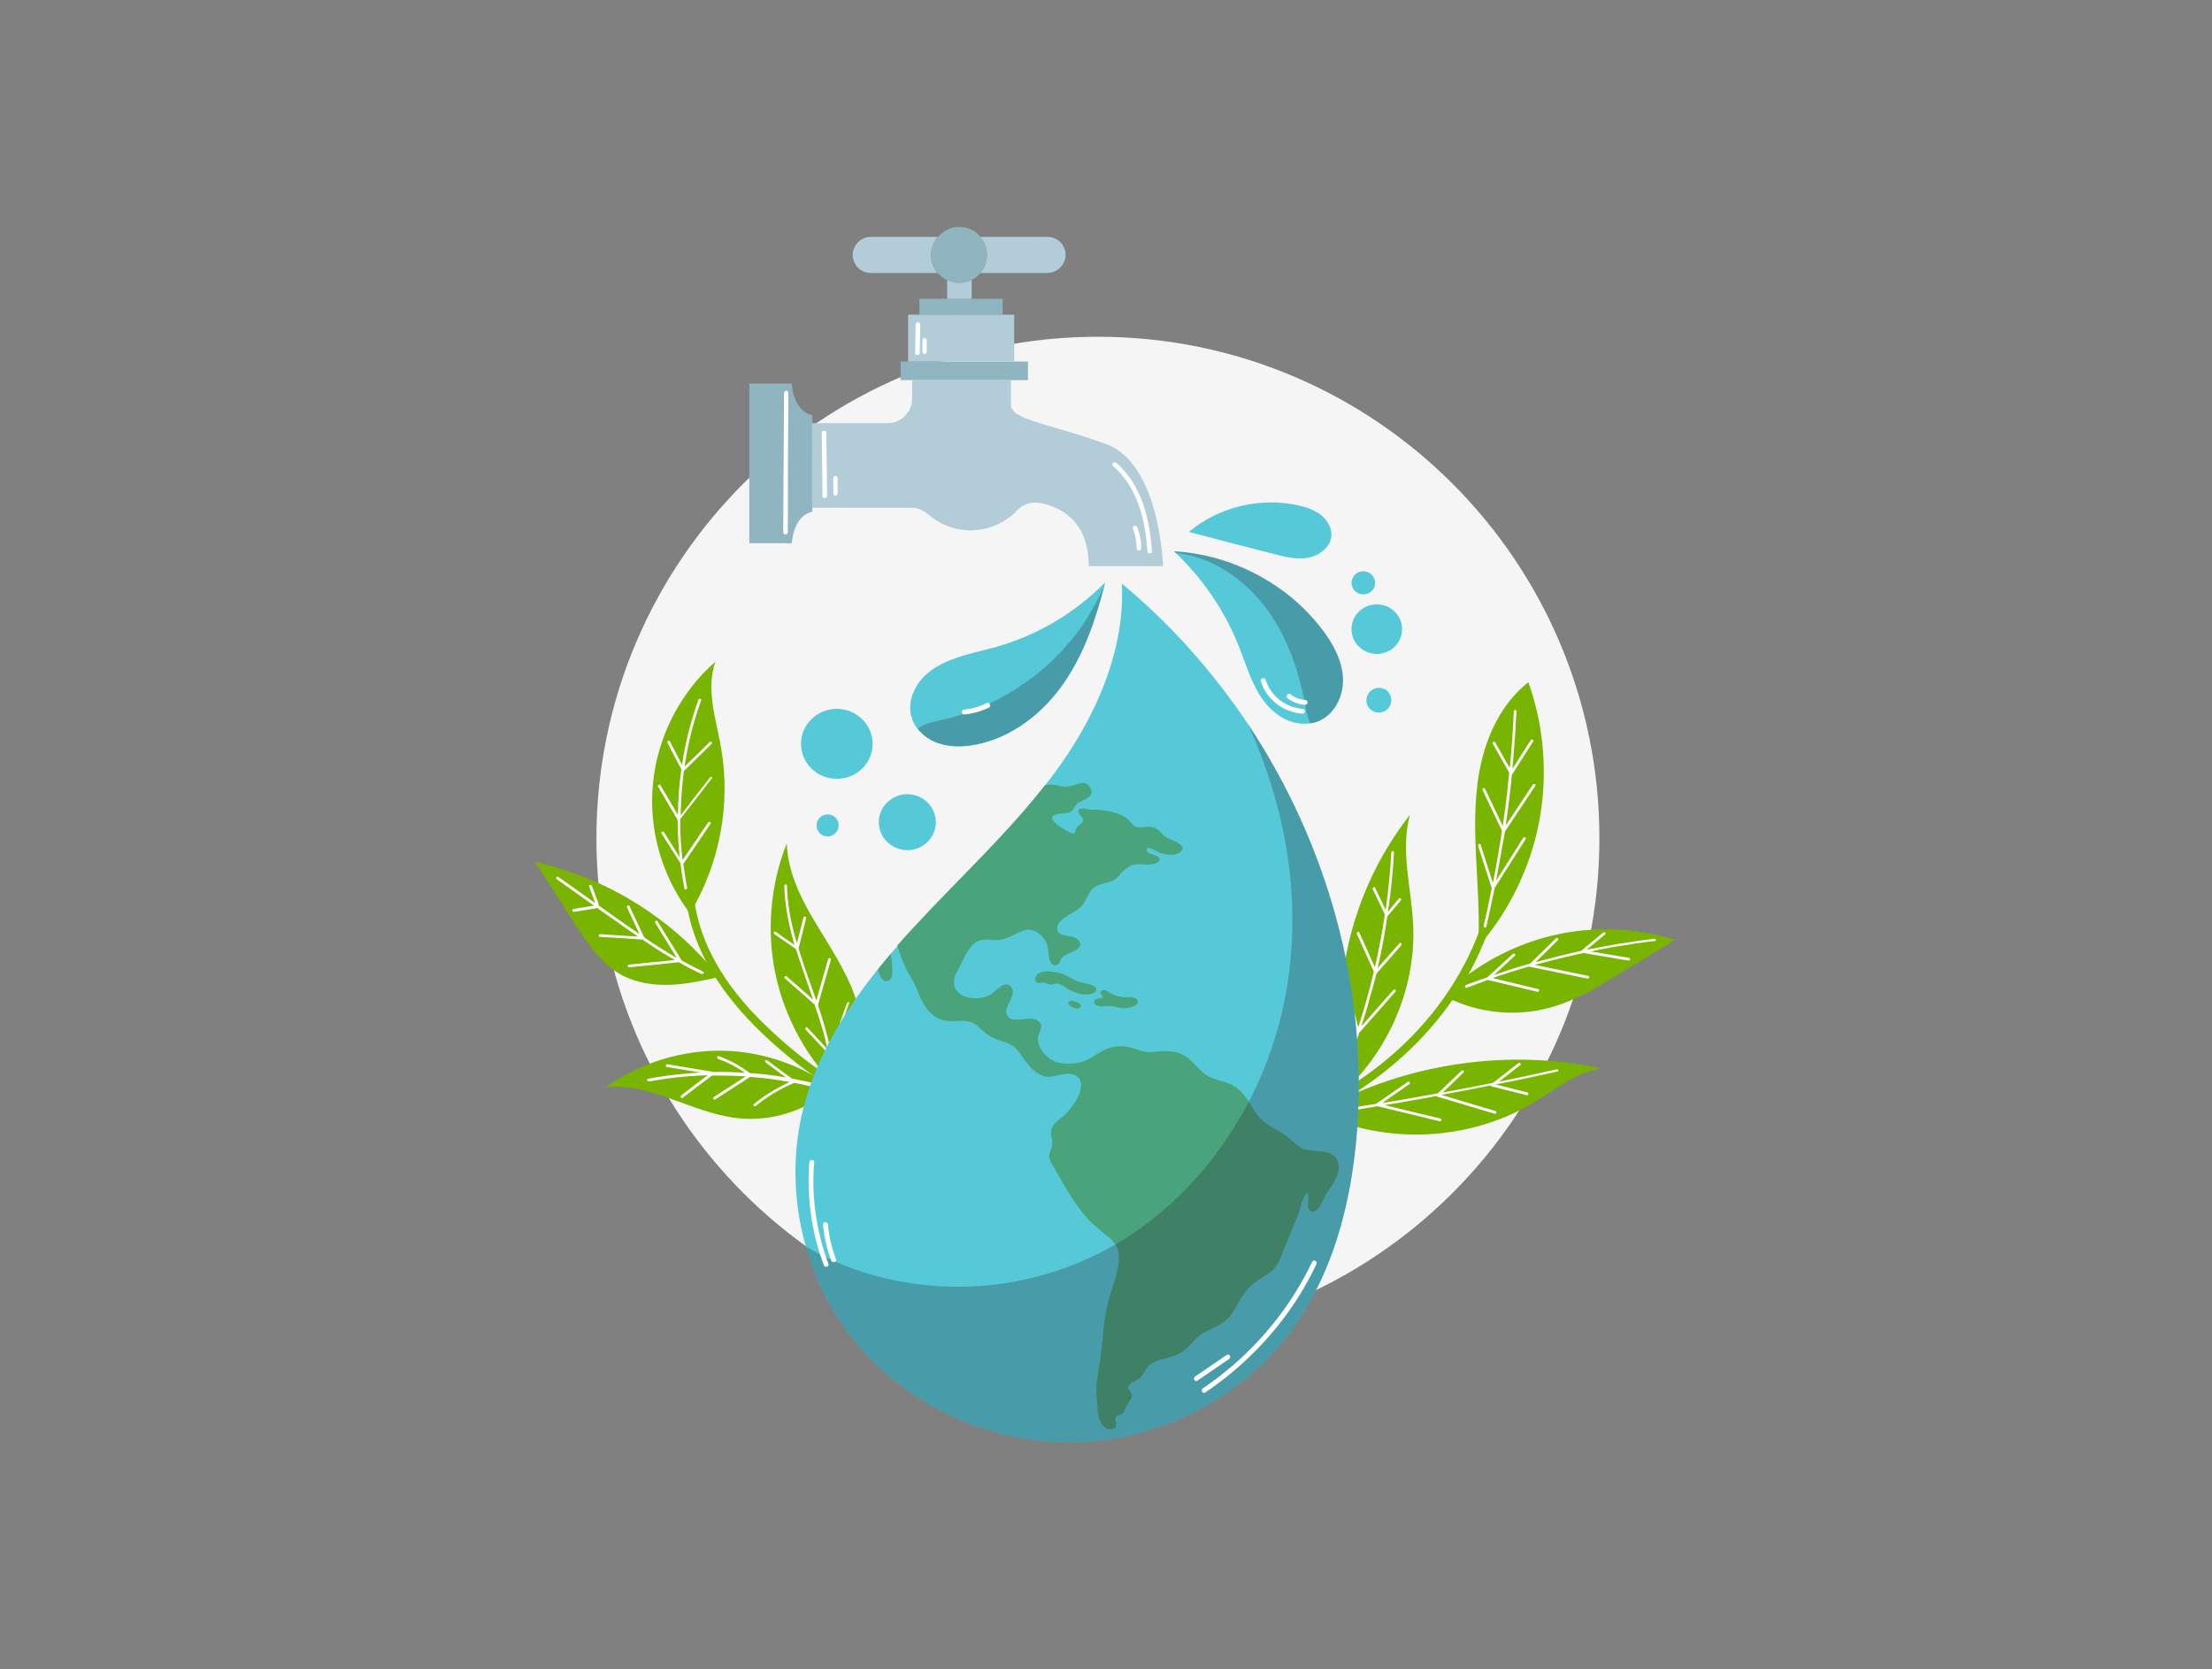 <?xml version="1.0" encoding="UTF-8"?> <svg xmlns="http://www.w3.org/2000/svg" width="273" height="206" viewBox="0 0 273 206" fill="none"><rect x="0" y="0" width="273" height="206" fill="#808080" stroke="none"/><g clip-path="url(#clip0_680_43579)"><path d="M135.502 165.342C169.685 165.342 197.395 137.632 197.395 103.449C197.395 69.266 169.685 41.555 135.502 41.555C101.319 41.555 73.608 69.266 73.608 103.449C73.608 137.632 101.319 165.342 135.502 165.342Z" fill="#F5F5F5"></path><path d="M105.967 124.479C106.831 128 106.233 132.12 103.575 134.512C99.654 130.691 96.897 125.675 95.734 120.326C94.571 114.944 95.07 109.196 97.096 104.08C97.229 107.834 99.056 111.289 101.017 114.479C102.944 117.668 105.07 120.857 105.967 124.479Z" fill="#78B400"></path><path d="M89.389 129.661C94.173 129.794 98.89 131.422 102.744 134.246C99.555 137.07 95.136 138.465 90.917 137.967C85.369 137.302 80.286 133.581 74.737 134.179C78.957 131.156 84.173 129.528 89.389 129.661Z" fill="#78B400"></path><path d="M84.871 112.319C81.615 107.867 80.053 102.219 80.585 96.738C81.116 90.99 83.94 85.442 88.292 81.654C87.096 85.043 88.359 88.698 88.99 92.252C90.219 99.229 88.824 106.638 85.136 112.718C85.037 112.552 84.97 112.452 84.871 112.319Z" fill="#78B400"></path><path d="M88.757 120.558C86.764 120.99 84.737 121.455 82.711 121.522C80.618 121.588 78.459 121.289 76.631 120.259C74.139 118.897 72.512 116.405 70.95 114.013C69.322 111.455 67.661 108.93 66.033 106.372C74.904 108.299 83.076 113.415 88.757 120.558Z" fill="#78B400"></path><path d="M118.791 140.625C112.877 138.897 107.296 136.273 102.212 132.817C99.654 131.09 97.229 129.13 94.97 127.003C92.678 124.844 90.551 122.452 88.89 119.728C86.996 116.638 85.701 113.15 85.568 109.495C85.535 108.864 84.571 108.864 84.571 109.495C84.837 116.173 88.591 122.02 93.176 126.638C97.661 131.123 102.91 134.844 108.558 137.668C111.747 139.263 115.103 140.558 118.525 141.555C119.156 141.754 119.389 140.791 118.791 140.625Z" fill="#78B400"></path><path d="M87.661 95.907C86.432 97.468 85.203 99.03 84.007 100.625C84.007 100.558 84.007 100.525 84.007 100.458C84.04 98.665 84.173 96.904 84.405 95.11C84.405 95.11 84.405 95.11 84.439 95.11L87.827 91.787C87.993 91.654 87.761 91.422 87.595 91.555C86.565 92.585 85.535 93.581 84.472 94.611C84.638 93.548 84.837 92.452 85.07 91.389C85.468 89.694 85.933 88.067 86.531 86.439C86.598 86.239 86.299 86.139 86.199 86.339C85.269 88.963 84.571 91.654 84.173 94.379C83.674 93.415 83.176 92.452 82.678 91.488C82.578 91.289 82.312 91.455 82.379 91.654C82.943 92.751 83.508 93.847 84.106 94.944C84.073 95.076 84.073 95.176 84.04 95.309C83.807 97.037 83.674 98.797 83.674 100.558C82.943 99.329 82.246 98.133 81.515 96.904C81.415 96.737 81.116 96.87 81.216 97.07C82.013 98.432 82.844 99.827 83.641 101.189C83.641 102.319 83.674 103.415 83.774 104.545C83.807 104.944 83.84 105.375 83.874 105.774C83.242 104.744 82.578 103.714 81.947 102.684C81.847 102.518 81.548 102.684 81.648 102.851C82.412 104.08 83.209 105.309 83.973 106.505C84.106 107.568 84.272 108.598 84.472 109.628C84.505 109.827 84.837 109.761 84.804 109.528C84.605 108.565 84.472 107.568 84.339 106.605C85.468 104.944 86.565 103.316 87.694 101.654C87.827 101.488 87.528 101.322 87.395 101.488C86.332 103.05 85.302 104.578 84.239 106.14C84.04 104.478 83.94 102.784 83.94 101.09C85.236 99.429 86.531 97.767 87.827 96.073C88.026 96.007 87.794 95.741 87.661 95.907Z" fill="white"></path><path d="M104.538 123.781L102.478 129.495C102.113 127.635 101.548 125.807 100.95 124.013C101.482 122.153 102.013 120.292 102.545 118.432C102.611 118.233 102.279 118.133 102.213 118.332C101.714 120.027 101.249 121.754 100.751 123.449C100.751 123.415 100.751 123.415 100.718 123.382C99.987 121.256 99.189 119.163 98.558 117.037C98.857 115.807 99.189 114.545 99.488 113.316C99.555 113.116 99.223 113.017 99.156 113.216C98.89 114.279 98.625 115.342 98.359 116.405C98.159 115.774 97.993 115.11 97.827 114.478C97.428 112.784 97.163 111.057 97.129 109.296C97.129 109.096 96.797 109.096 96.797 109.296C96.864 111.787 97.362 114.213 98.06 116.605C97.296 116.073 96.498 115.542 95.734 114.977C95.568 114.844 95.402 115.143 95.568 115.276C96.465 115.874 97.329 116.505 98.226 117.103C98.359 117.502 98.492 117.934 98.625 118.332C99.189 120.027 99.787 121.688 100.352 123.349C99.256 122.385 98.193 121.422 97.096 120.492C96.93 120.359 96.698 120.591 96.864 120.724C98.093 121.821 99.322 122.884 100.551 123.98C100.917 125.043 101.249 126.14 101.581 127.236C101.781 127.967 101.98 128.731 102.113 129.462C101.282 128.565 100.485 127.701 99.654 126.804C99.522 126.638 99.289 126.87 99.422 127.037C100.352 128.033 101.316 129.063 102.246 130.06C102.379 130.824 102.512 131.588 102.578 132.352C102.611 132.552 102.91 132.552 102.91 132.352C102.844 131.555 102.744 130.791 102.578 130.027C103.309 127.934 104.073 125.874 104.804 123.781C104.904 123.681 104.605 123.581 104.538 123.781Z" fill="white"></path><path d="M101.282 133.881C100.12 133.582 98.924 133.316 97.728 133.083C96.698 132.319 95.668 131.588 94.671 130.824C94.505 130.691 94.339 130.99 94.505 131.123C95.335 131.721 96.166 132.352 96.997 132.95C95.701 132.718 94.372 132.552 93.043 132.452C92.877 132.452 92.711 132.419 92.545 132.419C91.382 131.522 90.086 130.824 88.724 130.326C88.525 130.259 88.425 130.558 88.625 130.658C89.821 131.09 90.917 131.655 91.947 132.386C90.618 132.286 89.322 132.253 87.993 132.286C87.96 132.253 87.96 132.253 87.927 132.253C86.066 131.954 84.206 131.621 82.379 131.322C82.179 131.289 82.08 131.588 82.279 131.655C83.674 131.887 85.103 132.12 86.498 132.352C85.9 132.386 85.269 132.419 84.671 132.485C83.11 132.618 81.548 132.817 79.987 133.116C79.787 133.15 79.854 133.482 80.086 133.449C82.478 133.017 84.904 132.751 87.329 132.685C86.233 133.515 85.136 134.346 84.073 135.176C83.907 135.309 84.073 135.575 84.239 135.475C85.468 134.545 86.664 133.615 87.894 132.718C88.06 132.718 88.226 132.718 88.392 132.718C89.621 132.718 90.817 132.751 92.046 132.817C90.718 133.681 89.422 134.512 88.093 135.376C87.927 135.475 88.093 135.774 88.259 135.675C89.688 134.744 91.15 133.814 92.578 132.884C93.94 132.984 95.335 133.15 96.664 133.382C96.93 133.415 97.196 133.482 97.462 133.515C95.867 134.246 94.405 135.143 93.043 136.239C92.877 136.372 93.11 136.605 93.276 136.472C94.704 135.309 96.266 134.379 97.96 133.648C97.993 133.648 97.993 133.615 97.993 133.615C99.09 133.814 100.153 134.08 101.249 134.346C101.415 134.246 101.482 133.914 101.282 133.881Z" fill="white"></path><path d="M86.764 119.894C85.867 119.462 85.003 118.997 84.14 118.532C84.14 118.498 84.14 118.465 84.106 118.465C83.11 116.87 82.146 115.276 81.15 113.681C81.05 113.515 80.751 113.681 80.851 113.847C81.748 115.309 82.645 116.771 83.542 118.233C82.246 117.468 80.984 116.671 79.754 115.841C79.655 115.774 79.588 115.708 79.488 115.641C78.89 114.379 78.292 113.083 77.694 111.821C77.595 111.621 77.329 111.787 77.395 111.987C77.894 113.083 78.425 114.179 78.924 115.276C77.229 114.113 75.535 112.917 73.874 111.721C73.874 111.621 73.874 111.522 73.841 111.422C73.774 111.189 73.674 110.957 73.575 110.724C73.409 110.259 73.243 109.794 73.043 109.296C72.977 109.096 72.645 109.196 72.711 109.395C72.877 109.827 73.01 110.226 73.176 110.658C73.243 110.857 73.342 111.09 73.409 111.289C73.442 111.355 73.442 111.422 73.475 111.455C73.276 111.322 73.076 111.156 72.877 111.023C71.548 110.093 70.219 109.13 68.89 108.199C68.724 108.066 68.558 108.365 68.724 108.498C70.253 109.595 71.781 110.658 73.309 111.754C72.91 111.821 72.478 111.887 72.08 111.953C71.648 112.02 71.183 112.086 70.751 112.186C70.552 112.219 70.618 112.551 70.851 112.518C71.349 112.452 71.847 112.352 72.346 112.286L73.11 112.153C73.276 112.12 73.508 112.12 73.674 112.02L75.801 113.515C76.797 114.213 77.761 114.91 78.757 115.575C77.196 115.475 75.601 115.375 74.04 115.276C73.841 115.276 73.841 115.608 74.04 115.608C75.801 115.708 77.528 115.807 79.289 115.94C80.352 116.671 81.415 117.369 82.545 118.033C82.778 118.166 83.043 118.332 83.276 118.465C81.382 118.664 79.522 118.831 77.628 119.03C77.429 119.063 77.429 119.395 77.628 119.362C79.688 119.163 81.714 118.963 83.774 118.731C84.704 119.262 85.635 119.761 86.598 120.193C86.797 120.259 86.963 119.96 86.764 119.894Z" fill="white"></path><path d="M206.731 115.974C204.505 117.336 202.279 118.698 200.053 120.06C197.296 121.754 194.505 123.449 191.382 124.312C187.163 125.508 182.512 125.043 178.591 123.083C178.957 122.552 179.322 121.987 179.688 121.455C183.076 118.598 187.13 116.538 191.448 115.475C196.465 114.246 201.814 114.445 206.731 115.974Z" fill="#78B400"></path><path d="M197.595 131.821C194.505 132.352 191.947 134.445 189.256 136.073C181.382 140.791 171.149 141.289 162.877 137.402L162.744 137.203C162.877 137.136 163.01 137.037 163.11 136.937C173.508 131.223 185.967 129.362 197.595 131.821Z" fill="#78B400"></path><path d="M182.445 116.505C182.645 112.718 182.312 108.93 182.146 105.176C181.98 101.356 181.98 97.502 182.877 93.814C183.774 90.093 185.635 86.538 188.625 84.179C190.585 89.661 191.05 95.674 189.954 101.422C188.857 107.136 186.199 112.552 182.346 116.937L182.279 116.904C182.346 116.738 182.379 116.605 182.445 116.505Z" fill="#78B400"></path><path d="M174.405 113.98C174.837 122.286 170.983 130.658 164.505 135.874C163.907 136.239 163.276 136.571 162.645 136.87C164.073 134.877 164.771 132.419 165.07 129.993C165.402 127.402 165.336 124.777 165.568 122.153C166.166 114.345 169.156 106.738 174.007 100.558C172.811 104.943 174.173 109.495 174.405 113.98Z" fill="#78B400"></path><path d="M183.641 111.422C182.279 116.837 179.555 121.854 175.9 126.073C172.113 130.459 167.395 133.947 162.213 136.538C159.256 138.033 156.133 139.229 152.944 140.193C152.346 140.359 152.611 141.322 153.209 141.156C158.99 139.462 164.538 136.904 169.422 133.349C174.106 129.96 178.126 125.641 181.017 120.625C182.611 117.834 183.841 114.844 184.638 111.721C184.771 111.057 183.807 110.791 183.641 111.422Z" fill="#78B400"></path><path d="M185.734 102.618C186.997 100.724 188.226 98.864 189.488 96.97C189.621 96.804 189.322 96.638 189.189 96.804L185.834 101.854C186.133 99.761 186.399 97.668 186.598 95.575C186.631 95.575 186.664 95.541 186.664 95.508C187.528 94.179 188.359 92.817 189.223 91.488C189.322 91.322 189.057 91.156 188.924 91.322C188.16 92.518 187.395 93.714 186.664 94.91C186.698 94.512 186.731 94.113 186.764 93.681C186.93 91.721 187.063 89.761 187.163 87.767C187.163 87.568 186.831 87.568 186.831 87.767C186.731 90.093 186.565 92.452 186.332 94.777C185.734 93.714 185.136 92.684 184.538 91.621C184.439 91.422 184.14 91.588 184.239 91.787L186.266 95.342C186.166 96.306 186.066 97.236 185.967 98.166C185.834 99.429 185.635 100.658 185.468 101.92C184.738 100.392 184.007 98.864 183.276 97.335C183.176 97.136 182.91 97.302 182.977 97.502C183.774 99.163 184.571 100.824 185.369 102.518C185.07 104.512 184.738 106.505 184.339 108.498C184.306 108.631 184.272 108.797 184.239 108.93C183.741 107.369 183.243 105.807 182.744 104.246C182.678 104.046 182.379 104.146 182.412 104.345L184.106 109.595C183.807 111.156 183.475 112.718 183.11 114.246C183.076 114.445 183.375 114.545 183.442 114.345C183.807 112.751 184.14 111.156 184.472 109.561C185.734 107.568 187.03 105.542 188.292 103.548C188.392 103.382 188.126 103.216 187.993 103.382L184.638 108.698C184.937 107.169 185.203 105.641 185.468 104.08C185.568 103.581 185.668 103.116 185.734 102.618Z" fill="white"></path><path d="M169.887 120.126C170.917 118.963 171.947 117.801 172.943 116.638C173.076 116.472 172.844 116.239 172.711 116.405C171.814 117.435 170.917 118.432 170.02 119.462C170.518 117.369 170.917 115.243 171.216 113.083C171.249 113.083 171.249 113.083 171.249 113.05C171.781 112.419 172.345 111.754 172.877 111.123C173.01 110.957 172.777 110.724 172.644 110.89C172.179 111.422 171.747 111.954 171.282 112.518C171.316 112.253 171.349 111.987 171.415 111.721C171.714 109.528 171.914 107.369 172.046 105.176C172.046 104.977 171.714 104.977 171.714 105.176C171.581 107.568 171.349 109.927 171.017 112.286C170.585 111.389 170.153 110.459 169.721 109.561C169.621 109.362 169.355 109.528 169.422 109.728C169.92 110.758 170.419 111.821 170.917 112.851C170.718 114.146 170.518 115.409 170.252 116.671C170.086 117.568 169.887 118.465 169.688 119.362C169.056 117.934 168.392 116.505 167.761 115.076C167.661 114.877 167.395 115.043 167.462 115.243C168.159 116.804 168.857 118.332 169.555 119.894C169.023 122.219 168.359 124.512 167.628 126.771C167.196 125.076 166.764 123.349 166.299 121.655C166.233 121.455 165.934 121.522 165.967 121.754C166.432 123.615 166.93 125.508 167.395 127.369C167.329 127.535 167.296 127.701 167.229 127.9C166.532 129.993 165.734 132.053 164.87 134.08C164.804 134.279 165.07 134.445 165.169 134.246C166.133 132.02 166.997 129.761 167.761 127.435C169.256 125.741 170.718 124.08 172.213 122.385C172.345 122.219 172.113 121.987 171.98 122.153C170.651 123.648 169.322 125.143 168.027 126.638C168.392 125.475 168.757 124.312 169.056 123.15C169.355 122.153 169.621 121.156 169.887 120.126Z" fill="white"></path><path d="M204.206 115.841C201.382 116.173 198.558 116.638 195.801 117.203C196.565 116.572 197.329 115.94 198.093 115.309C198.259 115.176 198.027 114.944 197.861 115.077C196.964 115.841 196.033 116.572 195.136 117.336C195.103 117.336 195.037 117.369 195.003 117.369C193.176 117.768 191.349 118.233 189.522 118.731C190.452 117.834 191.349 116.904 192.279 116.007C192.445 115.874 192.213 115.641 192.047 115.774C190.983 116.804 189.92 117.867 188.857 118.897C187.861 119.163 186.897 119.462 185.934 119.794C185.402 119.96 184.904 120.16 184.372 120.326L186.964 117.934C187.13 117.801 186.897 117.568 186.731 117.701C185.668 118.665 184.638 119.628 183.575 120.591C182.678 120.891 181.814 121.223 180.917 121.555C180.718 121.621 180.817 121.954 181.017 121.887C181.88 121.555 182.744 121.256 183.608 120.924C185.668 121.422 187.728 121.887 189.754 122.386C189.954 122.419 190.053 122.12 189.854 122.053C187.96 121.588 186.067 121.156 184.206 120.691C185.701 120.16 187.196 119.694 188.724 119.263C188.758 119.263 188.758 119.296 188.791 119.296C191.183 119.794 193.542 120.259 195.934 120.758C196.133 120.791 196.233 120.492 196.033 120.425C193.807 119.96 191.615 119.528 189.389 119.063C189.555 119.03 189.721 118.964 189.92 118.93C191.748 118.432 193.575 118 195.435 117.601C197.296 117.9 199.123 118.233 200.983 118.532C201.183 118.565 201.282 118.266 201.083 118.199C199.488 117.934 197.894 117.668 196.332 117.402C197.229 117.203 198.126 117.037 199.057 116.871C200.817 116.572 202.545 116.306 204.306 116.106C204.405 116.14 204.405 115.841 204.206 115.841Z" fill="white"></path><path d="M192.146 131.953C189.787 132.485 187.395 132.983 185.003 133.482C185.867 132.784 186.764 132.12 187.628 131.422C187.794 131.289 187.561 131.056 187.395 131.189C186.365 131.987 185.336 132.817 184.272 133.615C183.475 133.781 182.678 133.947 181.914 134.08C180.618 134.345 179.355 134.578 178.06 134.811C178.924 133.98 179.787 133.183 180.618 132.352C180.784 132.219 180.551 131.987 180.385 132.12C179.422 133.05 178.425 133.98 177.462 134.91C175.535 135.276 173.608 135.608 171.648 135.94C171.282 136.007 170.95 136.04 170.585 136.106C171.714 135.342 172.811 134.545 173.94 133.781C174.106 133.648 173.94 133.382 173.774 133.482C172.478 134.379 171.183 135.276 169.887 136.173C169.887 136.173 169.887 136.206 169.854 136.206C168.525 136.439 167.163 136.638 165.834 136.837C165.635 136.87 165.701 137.169 165.934 137.169C167.296 136.97 168.658 136.738 170.02 136.505C172.578 137.136 175.136 137.734 177.694 138.365C177.894 138.399 177.993 138.1 177.794 138.033C175.502 137.468 173.176 136.937 170.884 136.372C172.678 136.073 174.472 135.774 176.233 135.442C176.565 135.375 176.93 135.309 177.262 135.242C177.296 135.276 177.296 135.309 177.329 135.309C179.721 136.007 182.113 136.738 184.472 137.435C184.671 137.502 184.771 137.169 184.571 137.103C182.345 136.439 180.12 135.774 177.894 135.11C179.92 134.744 181.914 134.345 183.94 133.947C183.973 133.98 184.007 134.013 184.04 134.046C185.502 134.412 186.963 134.777 188.425 135.143C188.625 135.209 188.724 134.877 188.525 134.811C187.196 134.478 185.9 134.146 184.571 133.814C185.203 133.681 185.834 133.581 186.465 133.448C188.392 133.05 190.286 132.651 192.213 132.219C192.412 132.219 192.345 131.92 192.146 131.953Z" fill="white"></path><path d="M169.921 74.578C171.648 74.578 173.043 75.94 173.043 77.635C173.043 79.329 171.648 80.691 169.921 80.691C168.193 80.691 166.798 79.329 166.798 77.635C166.798 75.94 168.193 74.578 169.921 74.578Z" fill="#56C9D8"></path><path d="M170.186 84.877C171.05 84.877 171.714 85.542 171.714 86.405C171.714 87.236 171.017 87.934 170.186 87.934C169.322 87.934 168.625 87.269 168.625 86.405C168.658 85.542 169.356 84.877 170.186 84.877Z" fill="#56C9D8"></path><path d="M168.259 70.492C169.057 70.492 169.721 71.123 169.721 71.92C169.721 72.718 169.057 73.349 168.259 73.349C167.462 73.349 166.798 72.718 166.798 71.92C166.798 71.156 167.462 70.492 168.259 70.492Z" fill="#56C9D8"></path><path d="M167.495 139.362C166.831 148.565 164.372 157.934 158.592 165.209C152.279 173.15 142.146 178.033 131.881 178C121.615 178 111.482 173.116 105.203 165.143C102.545 161.787 100.618 157.9 99.455 153.814C97.861 148.199 97.728 142.219 99.189 136.572C101.415 128.067 106.93 120.791 112.944 114.312C118.957 107.834 125.568 101.821 130.685 94.645C135.435 88 138.857 80.06 138.459 72.02C144.472 77.003 149.688 82.884 154.007 89.329C163.807 104.047 168.791 121.854 167.495 139.362Z" fill="#56C9D8"></path><path d="M162.545 89.063C162.279 89.163 161.98 89.229 161.714 89.262C160.352 89.462 158.924 89.063 157.794 88.266C156.432 87.335 155.435 85.907 154.738 84.412C154.007 82.917 153.542 81.356 152.91 79.794C151.183 75.442 148.525 71.488 145.103 68.233C145.037 68.166 144.97 68.1 144.904 68.033C152.047 68.432 158.957 72.086 163.209 77.734C164.538 79.495 165.635 81.522 165.734 83.714C165.834 85.973 164.638 88.299 162.545 89.063Z" fill="#56C9D8"></path><path d="M163.076 63.581C163.841 64.213 164.405 65.176 164.306 66.173C164.173 67.568 162.811 68.565 161.415 68.831C160.02 69.063 158.591 68.731 157.229 68.365C153.741 67.469 150.219 66.572 146.731 65.641C150.385 62.552 155.601 61.289 160.319 62.386C161.316 62.618 162.279 62.95 163.076 63.581Z" fill="#56C9D8"></path><path d="M136.399 71.92C136.366 71.987 136.366 72.087 136.332 72.153C135.236 76.439 133.808 80.658 131.283 84.312C128.725 88 124.904 91.023 120.419 91.887C118.857 92.186 117.229 92.219 115.734 91.688C114.771 91.356 113.874 90.724 113.243 89.927C112.911 89.495 112.645 89.03 112.512 88.532C112.014 86.937 112.612 85.143 113.708 83.847C114.804 82.552 116.366 81.754 117.994 81.189C119.588 80.625 121.283 80.293 122.944 79.827C128.027 78.399 132.711 75.608 136.366 71.887L136.399 71.92Z" fill="#56C9D8"></path><path d="M111.98 98C113.907 98 115.502 99.561 115.502 101.455C115.502 103.349 113.94 104.91 111.98 104.91C110.053 104.91 108.459 103.349 108.459 101.455C108.459 99.561 110.053 98 111.98 98Z" fill="#56C9D8"></path><path d="M103.276 87.469C105.701 87.469 107.695 89.395 107.695 91.787C107.695 94.18 105.734 96.106 103.276 96.106C100.851 96.106 98.857 94.18 98.857 91.787C98.857 89.395 100.851 87.469 103.276 87.469Z" fill="#56C9D8"></path><path d="M102.147 100.492C102.911 100.492 103.509 101.09 103.509 101.854C103.509 102.618 102.877 103.216 102.147 103.216C101.382 103.216 100.784 102.618 100.784 101.854C100.784 101.09 101.382 100.492 102.147 100.492Z" fill="#56C9D8"></path><path opacity="0.28" d="M162.545 89.063C162.279 89.163 161.98 89.229 161.714 89.262C161.482 88.797 161.349 88.299 161.249 87.801C161.017 86.638 160.784 85.442 160.485 84.279C160.186 83.116 159.821 81.954 159.389 80.824C158.525 78.598 157.395 76.439 155.867 74.545C154.505 72.85 152.844 71.356 150.95 70.226C149.156 69.163 147.196 68.465 145.136 68.233C145.07 68.166 145.003 68.1 144.937 68.033C152.08 68.432 158.99 72.086 163.243 77.734C164.572 79.495 165.668 81.522 165.768 83.714C165.834 85.973 164.638 88.299 162.545 89.063Z" fill="#242A35"></path><path opacity="0.28" d="M136.332 72.153C135.236 76.439 133.807 80.658 131.283 84.312C128.724 88 124.904 91.023 120.419 91.887C118.857 92.186 117.229 92.219 115.734 91.688C114.771 91.356 113.874 90.724 113.243 89.927C113.641 89.628 114.106 89.395 114.538 89.263C115.136 89.063 115.801 88.93 116.432 88.797C117.063 88.665 117.661 88.465 118.293 88.299C119.522 87.934 120.685 87.468 121.847 86.937C124.173 85.874 126.332 84.512 128.293 82.917C130.186 81.356 131.881 79.528 133.342 77.535C134.505 75.807 135.535 74.013 136.332 72.153Z" fill="#242A35"></path><path d="M109.555 121.057C108.791 121.223 108.492 120.193 108.359 119.661V119.628C108.425 119.528 108.525 119.429 108.591 119.329C108.957 118.864 109.322 118.432 109.688 118C109.787 117.901 109.854 117.801 109.954 117.701C109.954 117.734 109.954 117.768 109.954 117.801C110.02 118.332 110.12 118.864 110.12 119.396C110.153 119.861 110.186 120.924 109.555 121.057Z" fill="#49A37B"></path><path d="M139.954 124.146C139.489 124.346 138.99 124.445 138.492 124.412C138.16 124.379 137.861 124.279 137.528 124.213C137.229 124.146 136.897 124.113 136.565 124.146C136.233 124.146 135.901 124.213 135.568 124.146C135.435 124.113 135.269 124.047 135.17 123.947C135.07 123.847 135.004 123.648 135.07 123.482C135.303 123.083 135.801 123.283 136.133 123.083C136.133 123.05 136.1 122.984 136.067 122.95C136.067 122.917 136.033 122.917 136.033 122.884C135.934 122.751 135.801 122.552 135.834 122.386C135.901 122.186 136.1 122.153 136.299 122.186C136.532 122.219 136.731 122.352 136.93 122.485C137.163 122.618 137.362 122.718 137.628 122.817C137.927 122.917 138.259 123.017 138.592 123.05C138.791 123.05 138.99 123.05 139.19 123.05C139.588 123.05 140.087 123.05 140.352 123.382C140.585 123.715 140.286 124.014 139.954 124.146Z" fill="#49A37B"></path><path d="M133.342 123.947C133.243 123.814 133.11 123.748 132.977 123.681C132.844 123.615 132.711 123.582 132.545 123.548C132.412 123.515 132.279 123.482 132.146 123.515C132.08 123.515 131.98 123.548 131.914 123.615C131.847 123.681 131.847 123.748 131.847 123.814C131.88 123.914 131.98 124.014 132.047 124.08C132.047 124.113 132.08 124.146 132.113 124.18C132.346 124.279 132.578 124.412 132.811 124.445C132.944 124.479 133.143 124.479 133.243 124.346C133.442 124.246 133.442 124.08 133.342 123.947Z" fill="#49A37B"></path><path d="M135.302 122.12C135.302 122.419 134.937 122.585 134.671 122.651C134.439 122.718 134.239 122.718 134.007 122.718C133.675 122.751 133.342 122.651 132.977 122.552C132.578 122.419 132.18 122.253 131.814 122.053C131.449 121.821 131.083 121.489 130.651 121.389C130.219 121.289 129.854 121.588 129.422 121.455C129.256 121.389 129.123 121.322 128.957 121.256C128.824 121.223 128.724 121.223 128.591 121.256C128.392 121.289 128.16 121.356 127.96 121.223C127.595 121.023 127.794 120.459 128.027 120.226C128.326 119.96 128.758 119.894 129.123 119.861C129.588 119.861 130.02 119.927 130.485 119.993C130.884 120.093 131.249 120.193 131.615 120.392C131.98 120.558 132.312 120.791 132.678 120.957C133.01 121.123 133.342 121.223 133.708 121.289C134.04 121.356 134.372 121.422 134.704 121.555C134.937 121.621 135.302 121.821 135.302 122.12Z" fill="#49A37B"></path><path d="M165.203 144.312C165.203 144.379 165.17 144.479 165.17 144.545C165.037 145.243 164.638 145.874 164.273 146.439C163.974 146.904 163.641 147.336 163.409 147.834C163.243 148.166 163.11 148.498 162.944 148.797C162.711 149.196 161.98 149.96 161.582 149.263C161.216 148.665 161.681 147.801 161.382 147.203C161.116 147.269 160.95 147.668 160.851 147.9C160.685 148.266 160.552 148.698 160.452 149.097C160.153 150.193 159.655 151.223 159.223 152.253C158.957 152.95 158.691 153.648 158.392 154.312C158.16 154.91 157.96 155.542 157.595 156.073C157.03 157.003 156.1 157.402 155.236 158C154.306 158.598 153.641 159.429 153.077 160.359C152.545 161.289 152.113 162.219 151.283 162.917C150.518 163.582 149.588 163.947 148.691 164.379C147.628 164.877 147.096 165.874 146.199 166.605C145.369 167.302 144.372 167.469 143.342 167.768C142.811 167.9 142.312 168.1 141.881 168.432C141.415 168.831 141.249 169.329 140.917 169.794C140.585 170.226 140.153 170.359 139.688 170.625C139.489 170.758 139.19 171.023 139.223 171.289C139.256 171.422 139.389 171.522 139.455 171.621C139.987 172.286 139.455 172.851 139.057 173.415C138.891 173.615 138.857 173.814 138.791 174.047C138.724 174.246 138.625 174.379 138.459 174.479C138.259 174.578 137.993 174.578 137.827 174.744C137.595 174.944 137.628 175.209 137.694 175.475C137.761 175.774 137.827 176.04 137.528 176.239C137.462 176.306 137.362 176.339 137.296 176.339C137.263 176.339 137.196 176.372 137.163 176.372C136.897 176.405 136.598 176.339 136.366 176.14C135.535 175.508 135.502 174.346 135.435 173.382C135.402 172.718 135.302 172.087 135.302 171.422C135.302 170.758 135.402 170.126 135.502 169.495C135.768 168 135.967 166.472 136.1 164.977C136.233 163.515 136.399 162.053 136.764 160.658C137.13 159.296 137.661 158 137.927 156.605C138.16 155.475 138.259 154.213 137.462 153.283C137.163 152.917 136.764 152.618 136.399 152.319C135.9 151.92 135.402 151.489 134.904 151.057C132.844 149.096 131.482 146.505 130.087 144.08C129.854 143.648 129.489 143.15 129.489 142.651C129.489 142.286 129.688 141.92 129.788 141.588C129.887 141.256 129.92 140.957 129.854 140.625C129.788 140.392 129.721 140.193 129.721 139.96C129.688 139.462 129.854 138.997 130.186 138.631C130.518 138.266 130.95 138 131.316 137.668C131.681 137.336 131.98 136.97 132.279 136.572C132.844 135.774 133.542 134.711 133.409 133.714C133.409 133.648 133.376 133.582 133.376 133.548C133.376 133.482 133.342 133.449 133.342 133.382C133.342 133.349 133.342 133.349 133.309 133.316C133.309 133.283 133.276 133.249 133.276 133.249C133.276 133.216 133.276 133.216 133.243 133.183C133.243 133.15 133.209 133.116 133.176 133.083C133.176 133.083 133.176 133.083 133.176 133.05C133.176 133.05 133.176 133.017 133.143 133.017C133.11 132.984 133.11 132.95 133.077 132.95C133.043 132.917 133.043 132.917 133.01 132.884C132.977 132.851 132.944 132.817 132.91 132.817L132.877 132.784C132.877 132.784 132.844 132.784 132.844 132.751C132.811 132.751 132.811 132.718 132.778 132.718C132.744 132.718 132.744 132.685 132.711 132.685C132.645 132.651 132.611 132.618 132.545 132.618C132.479 132.585 132.445 132.585 132.379 132.585C132.346 132.585 132.279 132.552 132.246 132.552C132.213 132.552 132.18 132.552 132.113 132.518C132.013 132.518 131.914 132.485 131.814 132.485H131.781H131.748C131.681 132.485 131.615 132.485 131.582 132.485C131.482 132.485 131.415 132.518 131.316 132.518C130.485 132.651 129.655 133.05 128.791 132.784C127.894 132.518 127.196 131.754 126.631 131.057C126.332 130.658 126.067 130.259 125.768 129.861C125.435 129.362 125.003 128.997 124.439 128.764C123.907 128.532 123.309 128.399 122.778 128.166C122.246 127.934 121.814 127.635 121.382 127.269C120.917 126.871 120.518 126.405 119.954 126.173C119.489 125.974 118.99 125.974 118.525 125.974C117.462 126.04 116.432 126.106 115.502 125.508C114.505 124.91 113.907 123.847 113.475 122.817C113.209 122.186 112.977 121.555 112.611 120.957C112.279 120.392 111.947 119.827 111.681 119.229C111.415 118.665 111.216 118.1 111.017 117.502C110.917 117.236 110.851 116.937 110.751 116.671C110.817 116.572 110.884 116.505 110.984 116.405C111.615 115.675 112.246 114.977 112.91 114.279C118.126 108.631 123.841 103.349 128.592 97.369C128.724 97.236 128.824 97.07 128.957 96.904C129.256 96.837 129.555 96.804 129.854 96.837C130.386 96.871 130.851 97.037 131.382 97.07C131.881 97.103 132.346 96.937 132.811 96.804C133.176 96.671 133.641 96.538 134.04 96.704C134.372 96.837 134.638 97.269 134.704 97.602C134.837 98.366 133.874 98.631 133.342 98.93C133.143 99.03 132.977 99.13 132.844 99.296C132.711 99.462 132.611 99.628 132.512 99.794C132.479 99.827 132.479 99.861 132.445 99.894C132.279 100.093 132.08 100.226 131.814 100.293C131.283 100.392 130.718 100.359 130.219 100.525C130.053 100.592 129.854 100.658 129.854 100.891C129.854 101.223 130.186 101.522 130.419 101.721C130.751 102.02 131.15 102.219 131.548 102.452C131.681 102.518 131.847 102.618 131.98 102.685C132.113 102.751 132.346 102.884 132.512 102.851C132.678 102.817 132.744 102.518 132.778 102.352C132.844 102.186 132.944 102.053 133.043 101.92C133.243 101.721 133.741 101.522 133.675 101.156C133.608 100.924 133.409 100.691 133.276 100.525C133.176 100.392 133.01 100.16 133.11 99.96C133.11 99.927 133.143 99.927 133.143 99.894C133.342 99.695 133.741 99.761 133.94 99.794C134.206 99.827 134.472 99.894 134.771 99.927C135.07 99.927 135.336 99.894 135.635 99.927C136.133 99.96 136.631 100.06 137.13 100.16C137.628 100.259 138.093 100.425 138.558 100.658C138.924 100.857 139.223 101.09 139.489 101.389C139.688 101.621 139.92 101.92 140.219 102.02C140.651 102.186 141.15 102.053 141.615 102.02C142.08 101.987 142.545 102.12 142.91 102.386C143.276 102.651 143.542 103.083 143.907 103.316C144.106 103.449 144.372 103.515 144.572 103.615C144.871 103.748 145.17 103.881 145.435 104.047C145.635 104.18 145.834 104.312 145.934 104.545C146 104.778 145.867 104.977 145.701 105.11C145.369 105.376 144.937 105.475 144.538 105.475C144.106 105.475 143.675 105.409 143.276 105.276C142.944 105.176 142.678 104.977 142.379 104.844C142.18 104.744 141.914 104.645 141.648 104.645C141.582 104.645 141.482 104.645 141.482 104.744C141.449 104.844 141.548 105.043 141.615 105.11C141.814 105.342 142.18 105.409 142.445 105.508C142.744 105.608 143.01 105.741 143.143 106.04C143.176 106.073 143.143 106.14 143.11 106.173C142.479 106.904 141.349 106.638 140.518 106.638C139.987 106.638 139.555 106.771 139.123 107.103C138.824 107.336 138.558 107.568 138.259 107.834C138.259 107.834 138.259 107.834 138.259 107.867C137.694 108.764 136.731 108.864 135.801 109.13C135.136 109.329 134.704 109.728 134.372 110.326C134.14 110.758 133.94 111.223 133.641 111.621C133.11 112.319 132.213 112.651 131.515 113.15C131.15 113.382 130.784 113.714 130.585 114.08C130.419 114.445 130.419 114.977 130.817 115.209C131.415 115.608 132.279 115.376 132.877 115.841C133.176 116.04 133.442 116.372 133.276 116.738C133.11 117.103 132.611 117.336 132.246 117.502C131.814 117.701 131.249 117.9 130.984 118.299C130.817 118.532 130.817 118.897 130.518 119.03C129.92 119.329 129.588 118.764 129.489 118.266C129.356 117.568 129.422 116.837 129.09 116.206C128.824 115.675 128.359 115.243 127.827 114.944C127.196 114.611 126.565 114.678 125.934 114.977C124.904 115.442 124.007 116.04 122.844 116.007C122.279 116.007 121.748 115.874 121.183 115.974C120.751 116.073 120.386 116.273 120.087 116.572C119.455 117.17 119.057 118.033 118.691 118.797C118.326 119.595 117.694 120.425 117.728 121.322C117.827 123.05 120.12 123.449 121.482 123.05C121.914 122.917 122.279 122.751 122.611 122.452C122.91 122.186 123.209 121.92 123.575 121.688C123.841 121.522 124.173 121.389 124.472 121.522C124.771 121.655 124.97 121.954 125.003 122.286C125.07 123.116 124.372 123.814 124.206 124.578C124.106 124.977 124.273 125.442 124.638 125.641C124.97 125.841 125.402 125.841 125.801 125.807C126.498 125.774 127.296 125.542 127.927 125.874C128.293 126.04 128.558 126.339 128.492 126.738C128.459 127.136 128.193 127.502 128.126 127.9C127.96 129.097 128.891 130.326 129.92 130.857C130.485 131.156 131.183 131.256 131.881 131.256C132.379 131.256 132.877 131.19 133.309 131.09C134.372 130.857 135.17 130.16 136.1 129.661C137.03 129.163 138.06 128.997 139.09 129.163C139.655 129.263 140.186 129.462 140.718 129.628C141.415 129.861 142.08 129.861 142.811 129.761C143.874 129.661 144.97 129.661 145.934 130.126C146.964 130.625 147.562 131.555 148.392 132.286C149.256 133.083 150.352 133.249 151.449 133.615C152.412 133.947 153.11 134.545 153.708 135.342C154.405 136.306 154.904 137.402 155.768 138.233C156.698 139.096 157.927 139.528 158.924 140.293C159.688 140.857 160.253 141.688 161.249 141.887C162.578 142.153 164.837 141.788 165.17 143.548C165.236 143.881 165.236 144.113 165.203 144.312Z" fill="#49A37B"></path><path opacity="0.28" d="M167.495 139.362C166.831 148.565 164.372 157.934 158.592 165.209C152.279 173.15 142.146 178.033 131.881 178C121.615 178 111.482 173.116 105.203 165.143C102.545 161.788 100.618 157.901 99.455 153.814C105.435 157.369 112.512 158.964 119.489 158.764C127.761 158.499 135.734 155.575 142.18 150.492C148.625 145.442 153.475 138.532 156.366 130.957C159.522 122.718 160.219 113.748 158.824 105.077C157.96 99.661 156.299 94.379 154.04 89.362C163.807 104.047 168.791 121.854 167.495 139.362Z" fill="#242A35"></path><path d="M121.748 86.771C120.884 87.203 119.954 87.469 118.99 87.568C118.824 87.568 118.691 87.701 118.691 87.867C118.691 88.033 118.824 88.166 118.99 88.166C120.053 88.067 121.116 87.767 122.08 87.302C122.412 87.103 122.08 86.571 121.748 86.771Z" fill="white"></path><path d="M161.947 155.708C159.621 160.591 156.266 164.944 152.146 168.498C150.983 169.495 149.721 170.458 148.459 171.322C148.126 171.522 148.425 172.053 148.758 171.821C153.342 168.731 157.263 164.744 160.219 160.093C161.05 158.764 161.814 157.402 162.478 155.973C162.645 155.674 162.113 155.342 161.947 155.708Z" fill="white"></path><path d="M151.382 167.203L147.495 169.861C147.163 170.093 147.495 170.591 147.794 170.359C149.09 169.462 150.386 168.598 151.681 167.701C152.013 167.502 151.714 166.97 151.382 167.203Z" fill="white"></path><path d="M102.246 155.973C100.751 151.954 100.12 147.668 100.485 143.415C100.519 143.017 99.921 143.05 99.887 143.415C99.555 147.734 100.153 152.086 101.681 156.14C101.781 156.472 102.379 156.306 102.246 155.973Z" fill="white"></path><path d="M103.176 155.376C102.645 153.98 102.313 152.552 102.18 151.09C102.146 150.724 101.548 150.691 101.582 151.09C101.715 152.618 102.047 154.113 102.578 155.542C102.744 155.907 103.342 155.741 103.176 155.376Z" fill="white"></path><path d="M160.751 87.469C158.625 87.302 156.831 85.874 156.199 83.88C156.1 83.515 155.502 83.681 155.601 84.047C156.299 86.306 158.359 87.9 160.751 88.067C161.15 88.1 161.15 87.502 160.751 87.469Z" fill="white"></path><path d="M161.083 86.372C160.452 86.339 159.788 86.073 159.323 85.708C159.19 85.608 159.024 85.575 158.891 85.708C158.791 85.807 158.758 86.04 158.891 86.14C159.522 86.638 160.286 86.937 161.083 86.97C161.249 86.97 161.382 86.837 161.382 86.671C161.349 86.505 161.249 86.372 161.083 86.372Z" fill="white"></path><path d="M100.253 62.684V63.149C97.861 63.648 97.728 67.036 97.728 67.036H92.478V47.335H97.728C97.728 47.335 97.827 50.724 100.253 51.222V52.252V62.684Z" fill="#8FB5C1"></path><path d="M126.864 44.611V46.904H124.771H112.578H111.15V44.611H112.08H125.17H126.864Z" fill="#8FB5C1"></path><path d="M123.741 36.87V38.831H113.475V36.87H116.897H119.92H123.741Z" fill="#8FB5C1"></path><path d="M121.814 31.455C121.814 32.319 121.515 33.083 121.017 33.681C120.718 34.047 120.319 34.346 119.887 34.545C119.422 34.777 118.891 34.91 118.359 34.91C117.827 34.91 117.329 34.777 116.897 34.578C116.432 34.346 116.033 34.047 115.734 33.681C115.236 33.083 114.937 32.319 114.937 31.455C114.937 30.591 115.236 29.827 115.768 29.229C116.399 28.498 117.362 28 118.392 28C119.455 28 120.386 28.465 121.017 29.229C121.515 29.827 121.814 30.591 121.814 31.455Z" fill="#8FB5C1"></path><path d="M107.462 29.229H115.734C115.236 29.827 114.904 30.625 114.904 31.455C114.904 32.319 115.203 33.083 115.701 33.681H107.462C106.233 33.681 105.236 32.684 105.236 31.455C105.236 30.857 105.502 30.292 105.901 29.894C106.299 29.462 106.864 29.229 107.462 29.229Z" fill="#B2CDD8"></path><path d="M131.515 31.455C131.515 32.053 131.249 32.618 130.851 33.017C130.452 33.415 129.887 33.681 129.289 33.681H121.017C121.515 33.083 121.814 32.319 121.814 31.455C121.814 30.591 121.515 29.827 120.983 29.229H129.289C130.518 29.229 131.515 30.226 131.515 31.455Z" fill="#B2CDD8"></path><path d="M143.542 69.86H134.372C134.372 64.08 130.651 62.485 128.293 62.053C127.296 61.887 126.266 62.219 125.568 62.95C124.107 64.478 122.047 65.442 119.788 65.442C117.761 65.442 115.934 64.678 114.505 63.448C113.94 62.95 113.21 62.651 112.445 62.651H100.219V52.219H109.555C111.216 52.219 112.578 50.857 112.578 49.196V46.87H124.771V49.993C124.771 50.392 125.037 50.724 125.469 51.056C127.097 52.153 131.415 52.917 136.565 54.811C143.176 57.269 143.542 69.86 143.542 69.86Z" fill="#B2CDD8"></path><path d="M125.17 38.831V44.611H112.08V38.831H113.475H123.741H125.17Z" fill="#B2CDD8"></path><path d="M119.92 34.545V36.87H116.897V34.578C117.362 34.778 117.861 34.91 118.359 34.91C118.924 34.91 119.455 34.778 119.92 34.545Z" fill="#B2CDD8"></path><path d="M96.764 48.498C96.731 54.213 96.698 59.96 96.665 65.674C96.665 66.04 97.196 66.04 97.229 65.674C97.229 59.96 97.263 54.246 97.296 48.498C97.296 48.133 96.764 48.133 96.764 48.498Z" fill="white"></path><path d="M101.98 53.415C101.98 53.05 101.415 53.05 101.415 53.415C101.449 56.007 101.482 58.598 101.515 61.189C101.515 61.555 102.08 61.555 102.08 61.189C102.047 58.598 102.013 56.007 101.98 53.415Z" fill="white"></path><path d="M103.11 58.731C102.977 58.731 102.844 58.864 102.844 58.997V60.89C102.844 61.023 102.977 61.156 103.11 61.156C103.243 61.156 103.376 61.023 103.376 60.89V58.997C103.376 58.864 103.243 58.731 103.11 58.731Z" fill="white"></path><path d="M137.761 57.103C137.495 56.871 137.097 57.269 137.362 57.502C140.419 60.126 141.349 64.213 141.615 68.033C141.648 68.399 142.18 68.399 142.18 68.033C141.881 64.047 140.917 59.827 137.761 57.103Z" fill="white"></path><path d="M140.352 65.076C140.286 64.944 140.153 64.844 140.02 64.877C139.887 64.91 139.787 65.076 139.821 65.209C140.12 66.007 140.286 66.837 140.286 67.668C140.286 68.033 140.817 68.033 140.851 67.668C140.851 66.804 140.684 65.907 140.352 65.076Z" fill="white"></path><path d="M113.01 40.026L112.944 43.548C112.944 43.914 113.475 43.914 113.508 43.548L113.575 40.026C113.542 39.694 113.01 39.694 113.01 40.026Z" fill="white"></path><path d="M114.372 41.953C114.372 41.821 114.239 41.688 114.106 41.688C113.973 41.688 113.841 41.821 113.841 41.953V43.415C113.841 43.548 113.973 43.681 114.106 43.681C114.239 43.681 114.372 43.548 114.372 43.415V41.953Z" fill="white"></path></g><defs><clipPath id="clip0_680_43579"><rect width="140.731" height="150" fill="white" transform="translate(66 28)"></rect></clipPath></defs></svg> 